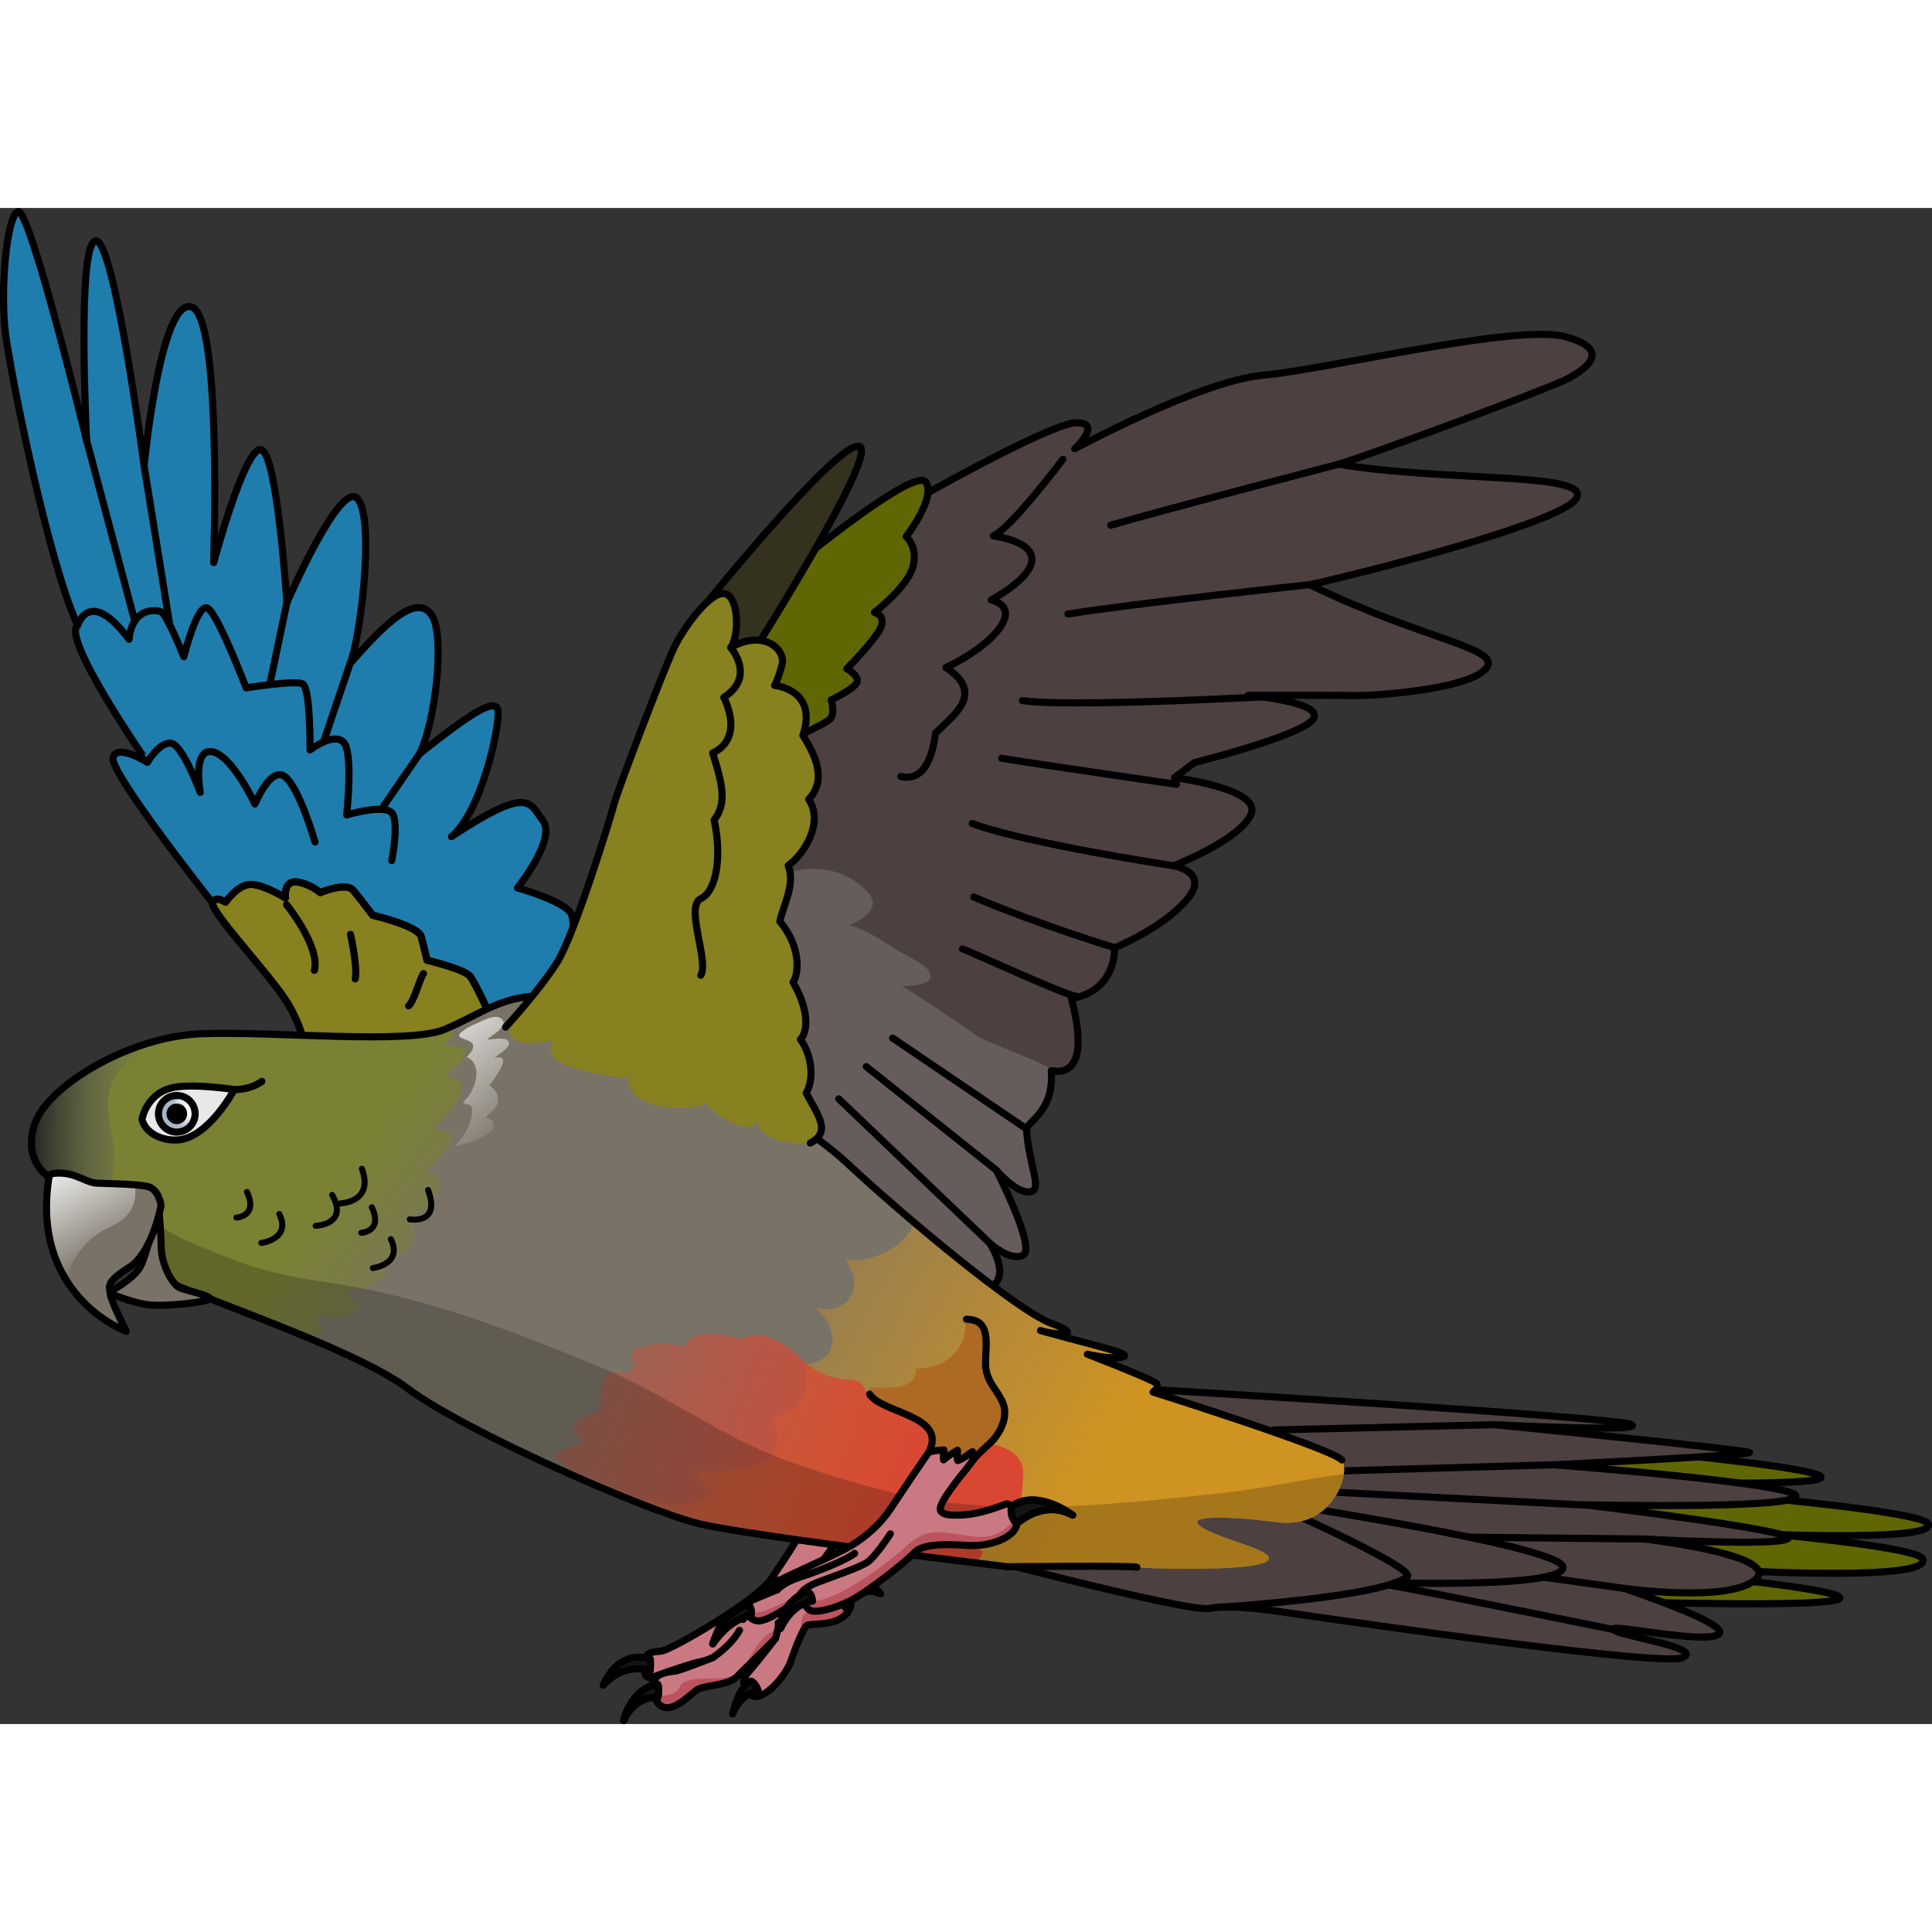 <?xml version="1.0" encoding="utf-8"?>
<!-- Created by: Science Figures, www.sciencefigures.org, Generator: Science Figures Editor -->
<!DOCTYPE svg PUBLIC "-//W3C//DTD SVG 1.1//EN" "http://www.w3.org/Graphics/SVG/1.1/DTD/svg11.dtd">
<svg version="1.1" id="Layer_1" xmlns="http://www.w3.org/2000/svg" xmlns:xlink="http://www.w3.org/1999/xlink" 
	 width="800px" height="800px" viewBox="0 0 287.22 225.381" enable-background="new 0 0 287.22 225.381"
	 xml:space="preserve">
<rect x="0" y="0" width="287.22" height="225.381" fill="#333333" stroke="none"/>
<g>
	
		<path fill="#606604" stroke="#000000" stroke-width="1.056" stroke-linecap="round" stroke-linejoin="round" stroke-miterlimit="10" d="
		M224.821,188.693c0,0,60.28,4.112,61.809,6.9c2.198,4.011-54.597,0-54.597,0"/>
	
		<path fill="#606604" stroke="#000000" stroke-width="1.056" stroke-linecap="round" stroke-linejoin="round" stroke-miterlimit="10" d="
		M208.853,181.669c0,0,59.563,4.65,61.809,6.9s-54.597,0-54.597,0"/>
	
		<path fill="#606604" stroke="#000000" stroke-width="1.056" stroke-linecap="round" stroke-linejoin="round" stroke-miterlimit="10" d="
		M224.036,193.929c0,0,60.606,3.957,61.809,6.9c1.972,4.826-54.597,0-54.597,0"/>
	
		<path fill="#606604" stroke="#000000" stroke-width="1.056" stroke-linecap="round" stroke-linejoin="round" stroke-miterlimit="10" d="
		M211.657,199.604c0,0,59.563,4.65,61.809,6.9s-54.597,0-54.597,0"/>
	<g>
		<g>
			<g>
				<g>
					<path fill="#CA7982" d="M98.086,218.032c-1.342,0.504-2.365,0.999-2.323-1.227c0.043-2.225,1.005-2.094,2.546-2.264
						c1.543-0.17,14.246-7.596,16.325-10.701c1.187-1.772,2.396-3.524,3.5-5.354c0.779-1.293,1.979-2.584,2.129-4.15
						c0.188-1.982-2.069-2.903-2.565-4.642c0.617-0.234,1.164-0.457,1.688-0.854c0.638-0.484,2.021-2.402,2.741-2.2
						c0.239,0.065,0.721,0.837,0.908,1.028c0.343,0.349,0.731,0.625,1.103,0.945c1.943,1.678,2.884,3.963,1.877,6.428
						c-0.965,2.364-2.515,4.422-3.988,6.479c-0.703,0.982-1.986,2.259-2.039,3.537c-0.035,0.811,1.109,1.389,1.727,1.268
						c0.62-0.123,3.121-0.807,4.139-0.043c1.019,0.765,0.896,2.268-0.814,3.373c-1.71,1.109-4.656,0.766-5.108,1.08
						c-0.452,0.315-1.647,3.156-2.353,5.286c-0.708,2.128-4.428,6.621-6.162,4.869c-1.666-1.683-0.504-2.841,0.377-3.844
						c0.705-0.806,3.488-4.376,3.488-4.376s-4.677,4.646-5.839,5.775c-1.161,1.13-4.364,1.181-5.546,1.702
						c-1.184,0.522-4.876,5.13-6.56,1.315c-1.683-3.816,2.432-3.822,3.204-3.974c0.773-0.152,5.395-1.961,5.395-1.961
						s-1.26,0.541-1.913,0.616C103.368,216.22,99.433,217.526,98.086,218.032z"/>
					<g>
						<g>
							<g>
								<path fill="#BB545F" d="M125.037,209.655c-1.71,1.109-4.656,0.766-5.108,1.08c-0.184,0.128-0.528,0.832-0.777,1.405
									c-0.386-3.354,0.704-3.896,3.31-3.516c1.924,0.28,3.157-1.254,3.673-2.075C126.824,207.362,126.566,208.668,125.037,209.655
									z"/>
							</g>
							<g>
								<path fill="#BB545F" d="M97.335,221.464c-0.063-0.143-0.114-0.277-0.161-0.408c1.563,0.298,3.392-0.004,3.85-1.157
									c0.543-1.366,2.885-1.241,6.115-1.335c3.229-0.094,4.045-2.961,5.536-5.002c1.488-2.041,2.966-2.3,2.966-2.3l-0.361,1.409
									c0,0-4.677,4.646-5.839,5.775c-1.161,1.13-4.364,1.181-5.546,1.702C102.711,220.671,99.019,225.278,97.335,221.464z"/>
							</g>
						</g>
					</g>
					
						<path fill="none" stroke="#000000" stroke-width="1.056" stroke-linecap="round" stroke-linejoin="round" stroke-miterlimit="10" d="
						M98.086,218.032c-1.342,0.504-2.365,0.999-2.323-1.227c0.043-2.225,1.005-2.094,2.546-2.264
						c1.543-0.17,14.246-7.596,16.325-10.701c1.187-1.772,2.396-3.524,3.5-5.354c0.779-1.293,1.979-2.584,2.129-4.15
						c0.188-1.982-2.069-2.903-2.565-4.642c0.617-0.234,1.164-0.457,1.688-0.854c0.638-0.484,2.021-2.402,2.741-2.2
						c0.239,0.065,0.721,0.837,0.908,1.028c0.343,0.349,0.731,0.625,1.103,0.945c1.943,1.678,2.884,3.963,1.877,6.428
						c-0.965,2.364-2.515,4.422-3.988,6.479c-0.703,0.982-1.986,2.259-2.039,3.537c-0.035,0.811,1.109,1.389,1.727,1.268
						c0.62-0.123,3.121-0.807,4.139-0.043c1.019,0.765,0.896,2.268-0.814,3.373c-1.71,1.109-4.656,0.766-5.108,1.08
						c-0.452,0.315-1.647,3.156-2.353,5.286c-0.708,2.128-4.428,6.621-6.162,4.869c-1.666-1.683-0.504-2.841,0.377-3.844
						c0.705-0.806,3.488-4.376,3.488-4.376s-4.677,4.646-5.839,5.775c-1.161,1.13-4.364,1.181-5.546,1.702
						c-1.184,0.522-4.876,5.13-6.56,1.315c-1.683-3.816,2.432-3.822,3.204-3.974c0.773-0.152,5.395-1.961,5.395-1.961
						s-1.26,0.541-1.913,0.616C103.368,216.22,99.433,217.526,98.086,218.032z"/>
					
						<path fill="#141414" stroke="#000000" stroke-width="1.056" stroke-linecap="round" stroke-linejoin="round" stroke-miterlimit="10" d="
						M108.91,223.883c0,0,0.956-4.335,2.79-4.87c0.795,0.43,1.023,1.468,1.023,1.468S110.187,220.69,108.91,223.883z"/>
					
						<path fill="#141414" stroke="#000000" stroke-width="1.056" stroke-linecap="round" stroke-linejoin="round" stroke-miterlimit="10" d="
						M130.896,206.007c0,0-2.224-3.313-5.706,0.482c-0.07,0.781,0.508,1.598,0.508,1.598S127.848,204.522,130.896,206.007z"/>
					
						<path fill="none" stroke="#000000" stroke-width="1.056" stroke-linecap="round" stroke-linejoin="round" stroke-miterlimit="10" d="
						M130.896,206.007c0,0-2.224-3.313-5.706,0.482c-0.07,0.781,0.508,1.598,0.508,1.598S127.848,204.522,130.896,206.007z"/>
					
						<path fill="none" stroke="#000000" stroke-width="1.056" stroke-linecap="round" stroke-linejoin="round" stroke-miterlimit="10" d="
						M115.279,212.671c0,0,0.55-1.697,0.422-2.35"/>
					
						<path fill="#141414" stroke="#000000" stroke-width="1.056" stroke-linecap="round" stroke-linejoin="round" stroke-miterlimit="10" d="
						M89.674,219.619c0,0,2.035-5.425,7.008-3.91c0.074,0.372-0.015,1.76-0.015,1.76S93.111,215.945,89.674,219.619z"/>
					
						<path fill="#141414" stroke="#000000" stroke-width="1.056" stroke-linecap="round" stroke-linejoin="round" stroke-miterlimit="10" d="
						M92.716,224.853c0,0,1.035-4.657,5.022-5.41c0.374,0.439,0.067,1.973,0.067,1.973S94.57,220.933,92.716,224.853z"/>
					
						<path fill="none" stroke="#000000" stroke-width="1.056" stroke-linecap="round" stroke-linejoin="round" stroke-miterlimit="10" d="
						M92.716,224.853c0,0,1.035-4.657,5.022-5.41c0.374,0.439,0.067,1.973,0.067,1.973S94.57,220.933,92.716,224.853z"/>
					
						<path fill="none" stroke="#000000" stroke-width="1.056" stroke-linecap="round" stroke-linejoin="round" stroke-miterlimit="10" d="
						M105.934,215.529c0,0,2.729-1.77,4.004-4.088"/>
				</g>
				
					<path fill="#AE6922" stroke="#000000" stroke-width="1.056" stroke-linecap="round" stroke-linejoin="round" stroke-miterlimit="10" d="
					M124.89,179.435c-0.233,1.64-0.701,3.689-0.226,5.287c0.455,1.533,1.337,3.146,2.076,4.566c0.255,0.488,0.531,1.063,0.621,1.631
					c0.175,1.127-0.33,2.475-0.709,3.523c-0.287,0.8-1.288,3.058-2.236,3.633c0.013-0.293-0.047-1.259-0.01-1.537
					c-0.798,0.779-1.579,1.331-2.588,1.723c0.404-0.536,0.408-1.3,0.458-1.945c-0.65,0.277-1.505,0.867-2.028,1.324
					c-0.143-0.174-0.436-1.325-0.242-1.436c-0.463,0.263-0.859,0.652-1.29,0.951c-0.025-1.27-0.242-3.47-1.094-4.472
					c-0.648-0.76-1.974-1.154-2.857-1.605c-2.21-1.136-5.52-2.323-6.302-4.966c-0.749-2.518,2.054-3.85,3.869-4.945
					C115.901,179.017,120.849,178.808,124.89,179.435z"/>
			</g>
			<path fill="#4D4040" d="M133.824,44.636c0,0,22.085-12.636,26.147-12.707c4.064-0.072-0.198,3.869-0.198,3.869
				s18.744-10.117,28.018-10.94s37.682-7.659,44.868-5.731c7.188,1.929,3.08,4.83,0.374,6.266
				c-2.707,1.435-29.36,11.309-34.021,12.698c15.904,2.655,37.43,1.141,35.373,5.033c-2.058,3.893-36.139,12.177-39.674,12.876
				c17.139,8.354,28.993,9.428,26.116,12.554c-2.876,3.126-17.04,3.973-18.994,3.928c-1.954-0.047-16.272-0.039-16.272-0.039
				s11.254,0.982,9.694,3.487c-1.557,2.504-17.668,6.51-17.668,6.51l-2.999,2.258c0,0,12.992,1.608,11.404,5.417
				c-1.588,3.807-11.52,7.68-11.52,7.68s5.586,0.904,1.867,5.154c-3.717,4.25-10.624,7.02-10.624,7.02s0.306,6.458-6.433,7.54
				c2.033,7.737,0.9,11.49-2.992,10.747c0.443,6.071-3.449,7.428-3.672,8.662c0.266,5.35,2.536,9.109,0.479,9.35
				c-2.059,0.241-4.967-3.213-4.967-3.213s5.913,11.542,3.998,12.604c-1.915,1.063-5.041-1.813-5.041-1.813s3.04,4.453,0.568,6.334
				s-5.034-1.809-5.034-1.809s3.921,3.444,2.563,3.689c-1.359,0.246-11.751-6.777-11.751-6.777l-19.59-21.495
				c0,0-4.025-26.189-4.599-27.271c-0.576-1.082,5.621-24.673,5.958-27.296c0.336-2.624,6.401-14.894,5.754-16.001
				C120.313,62.108,133.824,44.636,133.824,44.636z"/>
			<path fill="#675C5C" d="M114.569,100.066c-0.736,0.451-1.428,0.982-2.052,1.585c-1.907,1.842-3.282,2.676-3.125,5.347
				c0.08,1.382,0.571,2.866,0.813,4.232c1.327,7.498,2.481,15.029,3.638,22.554l19.59,21.495c0,0,10.392,7.023,11.751,6.777
				c0.686-0.124,0.024-1.064-0.798-1.965c0.927,0.617,2.106,0.969,3.27,0.084c2.472-1.881-0.568-6.334-0.568-6.334
				s3.126,2.875,5.041,1.813c1.915-1.062-3.998-12.604-3.998-12.604s2.908,3.454,4.967,3.213c2.058-0.24-0.213-4-0.479-9.35
				c0.223-1.234,4.115-2.591,3.672-8.662c-0.067-0.93-9.431-4.082-10.881-5.076c-3.789-2.598-7.401-5.115-11.372-7.536
				c5.292,0.133,5.769-2.009,1.215-4.256c-2.915-1.439-5.889-4.049-9.069-4.778c2.42-0.761,4.885-2.792,2.737-5.01
				C124.961,97.505,118.938,97.393,114.569,100.066z"/>
			
				<path fill="none" stroke="#000000" stroke-width="1.056" stroke-linecap="round" stroke-linejoin="round" stroke-miterlimit="10" d="
				M133.824,44.636c0,0,22.085-12.636,26.147-12.707c4.064-0.072-0.198,3.869-0.198,3.869s18.744-10.117,28.018-10.94
				s37.682-7.659,44.868-5.731c7.188,1.929,3.08,4.83,0.374,6.266c-2.707,1.435-29.36,11.309-34.021,12.698
				c15.904,2.655,37.43,1.141,35.373,5.033c-2.058,3.893-36.139,12.177-39.674,12.876c17.139,8.354,28.993,9.428,26.116,12.554
				c-2.876,3.126-17.04,3.973-18.994,3.928c-1.954-0.047-16.272-0.039-16.272-0.039s11.254,0.982,9.694,3.487
				c-1.557,2.504-17.668,6.51-17.668,6.51l-2.999,2.258c0,0,12.992,1.608,11.404,5.417c-1.588,3.807-11.52,7.68-11.52,7.68
				s5.586,0.904,1.867,5.154c-3.717,4.25-10.624,7.02-10.624,7.02s0.306,6.458-6.433,7.54c2.033,7.737,0.9,11.49-2.992,10.747
				c0.443,6.071-3.449,7.428-3.672,8.662c0.266,5.35,2.536,9.109,0.479,9.35c-2.059,0.241-4.967-3.213-4.967-3.213
				s5.913,11.542,3.998,12.604c-1.915,1.063-5.041-1.813-5.041-1.813s3.04,4.453,0.568,6.334s-5.034-1.809-5.034-1.809
				s3.921,3.444,2.563,3.689c-1.359,0.246-11.751-6.777-11.751-6.777l-19.59-21.495c0,0-4.025-26.189-4.599-27.271
				c-0.576-1.082,5.621-24.673,5.958-27.296c0.336-2.624,6.401-14.894,5.754-16.001C120.313,62.108,133.824,44.636,133.824,44.636z"
				/>
			
				<path fill="none" stroke="#000000" stroke-width="1.056" stroke-linecap="round" stroke-linejoin="round" stroke-miterlimit="10" d="
				M158.02,37.357c0,0-7.783,10.338-10.35,11.385c7.66,1.223,7.75,4.976-0.3,9.526c5.127,1.406,0.111,6.828-6.743,10.053
				c5.839,3.853,1.203,7-1.533,9.738c-0.943,6.886-3.74,6.756-5.169,6.461"/>
			
				<path fill="none" stroke="#000000" stroke-width="1.056" stroke-linecap="round" stroke-linejoin="round" stroke-miterlimit="10" d="
				M194.711,55.999c0,0-26.632,2.849-35.945,4.366"/>
			
				<path fill="none" stroke="#000000" stroke-width="1.056" stroke-linecap="round" stroke-linejoin="round" stroke-miterlimit="10" d="
				M199.012,38.09c0,0-25.82,6.725-33.888,9.077"/>
			
				<path fill="none" stroke="#000000" stroke-width="1.056" stroke-linecap="round" stroke-linejoin="round" stroke-miterlimit="10" d="
				M187.649,72.682c0,0-29.013,1.573-35.651,0.552"/>
			
				<path fill="none" stroke="#000000" stroke-width="1.056" stroke-linecap="round" stroke-linejoin="round" stroke-miterlimit="10" d="
				M174.889,85.681c0,0-19.354-2.802-25.976-3.869"/>
			
				<path fill="none" stroke="#000000" stroke-width="1.056" stroke-linecap="round" stroke-linejoin="round" stroke-miterlimit="10" d="
				M174.473,97.792c0,0-22.011-3.328-29.927-6.278"/>
			
				<path fill="none" stroke="#000000" stroke-width="1.056" stroke-linecap="round" stroke-linejoin="round" stroke-miterlimit="10" d="
				M165.716,109.966c0,0-10.872-3.255-20.938-7.531"/>
			
				<path fill="none" stroke="#000000" stroke-width="1.056" stroke-linecap="round" stroke-linejoin="round" stroke-miterlimit="10" d="
				M160.4,117.26c-1.117,0.246-15.367-6.409-17.305-7.105"/>
			<path fill="#4D4040" d="M168.519,175.485c0,0,72.297,4.268,74.075,5.396c1.779,1.133-20.41,0-20.41,0s37.564,3.731,37.905,4.135
				c0.34,0.404-29.107,1.826-29.107,1.826s36.913,2.802,35.982,4.718c-0.93,1.915-31.446,1.223-31.446,1.223
				s31.7,3.825,30.298,5.021c-1.404,1.195-21.333,0.075-21.333,0.075s20.275,2.366,16.555,5.956
				c-3.719,3.589-19.617,1.377-19.617,1.377s16.27,5.395,14.047,6.851c-2.223,1.458-16.423-1.679-15.678-0.74
				c0.748,0.937,13.752,2.743,10.313,4.207c-3.443,1.466-60.461-6.952-60.461-6.952s-6.915-1.027-9.823-0.375
				c-2.905,0.654-35.731-7.995-35.731-7.995"/>
			
				<path fill="none" stroke="#000000" stroke-width="1.056" stroke-linecap="round" stroke-linejoin="round" stroke-miterlimit="10" d="
				M168.519,175.485c0,0,72.297,4.268,74.075,5.396c1.779,1.133-20.41,0-20.41,0s37.564,3.731,37.905,4.135
				c0.34,0.404-29.107,1.826-29.107,1.826s36.913,2.802,35.982,4.718c-0.93,1.915-31.446,1.223-31.446,1.223
				s31.7,3.825,30.298,5.021c-1.404,1.195-21.333,0.075-21.333,0.075s20.275,2.366,16.555,5.956
				c-3.719,3.589-19.617,1.377-19.617,1.377s16.27,5.395,14.047,6.851c-2.223,1.458-16.423-1.679-15.678-0.74
				c0.748,0.937,13.752,2.743,10.313,4.207c-3.443,1.466-60.461-6.952-60.461-6.952s-6.915-1.027-9.823-0.375
				c-2.905,0.654-35.731-7.995-35.731-7.995"/>
			
				<path fill="none" stroke="#000000" stroke-width="1.056" stroke-linecap="round" stroke-linejoin="round" stroke-miterlimit="10" d="
				M181.208,208.024c0,0,24.247-1.473,27.993-4.552c1.456-1.196-18.891-10.263-18.891-10.263"/>
			
				<path fill="none" stroke="#000000" stroke-width="1.056" stroke-linecap="round" stroke-linejoin="round" stroke-miterlimit="10" d="
				M239.789,211.322c0,0-26.251-5.331-33.313-6.625"/>
			
				<path fill="none" stroke="#000000" stroke-width="1.056" stroke-linecap="round" stroke-linejoin="round" stroke-miterlimit="10" d="
				M207.419,204.383c0,0,24.386,0.745,24.961-2.205c0.574-2.948-37.556-8.751-37.691-8.913"/>
			
				<line fill="none" stroke="#000000" stroke-width="1.056" stroke-linecap="round" stroke-linejoin="round" stroke-miterlimit="10" x1="236.092" y1="192.854" x2="196.936" y2="190.839"/>
			
				<line fill="none" stroke="#000000" stroke-width="1.056" stroke-linecap="round" stroke-linejoin="round" stroke-miterlimit="10" x1="222.184" y1="180.882" x2="189.362" y2="181.669"/>
			
				<line fill="none" stroke="#000000" stroke-width="1.056" stroke-linecap="round" stroke-linejoin="round" stroke-miterlimit="10" x1="230.981" y1="186.843" x2="199.204" y2="187.76"/>
			<g>
				<path fill="#1E7DAD" d="M31.604,103.311c0,0-15.319-19.361-14.8-21.568c0.521-2.206,5.102,0.658,5.102,0.658
					S9.018,63.854,11.548,62.035C7.189,52.629,1.652,25.039,0.83,18.777C0.006,12.513,0.95,1.196,2.684,0.537
					s10.198,34.07,10.198,34.07s-1.485-28.887,1.28-29.717c2.764-0.83,7.261,33.45,7.261,33.45s2.381-24.805,6.999-23.649
					c4.617,1.154,3.342,38.023,3.342,38.023s4.557-17.033,6.998-16.797c2.441,0.235,3.884,22.769,3.884,22.769
					s8.057-18.669,10.577-15.388c2.518,3.28,0.303,21.032-1.194,24.473c6.697-7.854,10.401-10.083,12.244-7.08
					c1.844,3.003,0.511,15.68-1.909,20.46c7.66-6.089,11.476-8.563,11.687-6.304c0.21,2.259-2.391,14.796-6.937,18.615
					c11.589-7.66,11.553-5.082,13.6-2.374c2.043,2.708-3.78,9.99-3.78,9.99s6.523,1.806,7.853,3.663
					c1.327,1.855-0.932,9.09-0.932,9.09s9.658,4.703,9.478,7.635c-0.187,2.93-3.577,12.566-3.577,12.566"/>
				
					<path fill="#87811F" stroke="#000000" stroke-width="1.056" stroke-linecap="round" stroke-linejoin="round" stroke-miterlimit="10" d="
					M45.405,125.043c0,0-0.51-3.768-3.287-7.813c-2.774-4.044-10.89-12.754-10.515-13.92c0.376-1.168,1.925-0.104,1.925-0.104
					s1.86-2.709,3.814-2.647c1.951,0.059,5.088,2.008,5.088,2.008s-0.308-2.567,1.633-2.374c1.938,0.193,3.548,1.586,3.548,1.586
					s3.834-1.64,4.921-0.323c1.09,1.319,2.876,3.688,2.876,3.688s6.768,1.555,7.21,3.19c0.44,1.64,0.87,3.501,0.87,3.501
					s5.647,1.316,6.445,2.436c0.798,1.118,2.786,5.478,2.786,5.478s6.903,2.179,7.6,3.655c0.696,1.476-0.14,2.896-0.14,2.896
					s5.424,1.097,5.854,2.882c0.428,1.784-1.772,5.477-1.772,5.477l-3.372,1.387"/>
				
					<path fill="none" stroke="#000000" stroke-width="1.056" stroke-linecap="round" stroke-linejoin="round" stroke-miterlimit="10" d="
					M45.405,125.043c0,0-0.51-3.768-3.287-7.813c-2.774-4.044-10.89-12.754-10.515-13.92c0.376-1.168,1.925-0.104,1.925-0.104
					s1.86-2.709,3.814-2.647c1.951,0.059,5.088,2.008,5.088,2.008s-0.308-2.567,1.633-2.374c1.938,0.193,3.548,1.586,3.548,1.586
					s3.834-1.64,4.921-0.323c1.09,1.319,2.876,3.688,2.876,3.688s6.768,1.555,7.21,3.19c0.44,1.64,0.87,3.501,0.87,3.501
					s5.647,1.316,6.445,2.436c0.798,1.118,2.786,5.478,2.786,5.478s6.903,2.179,7.6,3.655c0.696,1.476-0.14,2.896-0.14,2.896
					s5.424,1.097,5.854,2.882c0.428,1.784-1.772,5.477-1.772,5.477l-3.372,1.387"/>
				
					<path fill="none" stroke="#000000" stroke-width="1.056" stroke-linecap="round" stroke-linejoin="round" stroke-miterlimit="10" d="
					M31.604,103.311c0,0-15.319-19.361-14.8-21.568c0.521-2.206,5.102,0.658,5.102,0.658S9.018,63.854,11.548,62.035
					C7.189,52.629,1.652,25.039,0.83,18.777C0.006,12.513,0.95,1.196,2.684,0.537s10.198,34.07,10.198,34.07
					s-1.485-28.887,1.28-29.717c2.764-0.83,7.261,33.45,7.261,33.45s2.381-24.805,6.999-23.649
					c4.617,1.154,3.342,38.023,3.342,38.023s4.557-17.033,6.998-16.797c2.441,0.235,3.884,22.769,3.884,22.769
					s8.057-18.669,10.577-15.388c2.518,3.28,0.303,21.032-1.194,24.473c6.697-7.854,10.401-10.083,12.244-7.08
					c1.844,3.003,0.511,15.68-1.909,20.46c7.66-6.089,11.476-8.563,11.687-6.304c0.21,2.259-2.391,14.796-6.937,18.615
					c11.589-7.66,11.553-5.082,13.6-2.374c2.043,2.708-3.78,9.99-3.78,9.99s6.523,1.806,7.853,3.663
					c1.327,1.855-0.932,9.09-0.932,9.09s9.658,4.703,9.478,7.635c-0.187,2.93-3.577,12.566-3.577,12.566"/>
				
					<path fill="none" stroke="#000000" stroke-width="1.056" stroke-linecap="round" stroke-linejoin="round" stroke-miterlimit="10" d="
					M21.905,82.4c0,0,1.87-3.14,3.58-2.813c1.709,0.329,4.29,7.301,4.29,7.301s-1.205-6.511,1.742-6.055
					c2.952,0.457,6.387,7.774,6.387,7.774s2.264-5.578,4.4-4.111c2.134,1.468,4.531,9.766,4.531,9.766"/>
				
					<path fill="none" stroke="#000000" stroke-width="1.056" stroke-linecap="round" stroke-linejoin="round" stroke-miterlimit="10" d="
					M11.548,62.035c0,0,1.722-5.838,7.634,2.098c0.482-4.748,3.905-4.451,4.756-4.106c0.853,0.344,3.389,6.681,3.389,6.681
					s1.986-7.996,3.514-7.224c1.526,0.772,5.752,11.859,5.752,11.859s7.212-1.169,8.394-0.6s1.103,9.826,1.103,9.826
					s3.384-2.632,4.939-1.198c1.553,1.429,0.508,10.867,0.508,10.867s5.97-1.821,6.856-0.123c0.889,1.697-0.152,6.906-0.152,6.906"
					/>
				
					<line fill="none" stroke="#000000" stroke-width="1.056" stroke-linecap="round" stroke-linejoin="round" stroke-miterlimit="10" x1="12.752" y1="34.082" x2="20.031" y2="61.403"/>
				
					<line fill="none" stroke="#000000" stroke-width="1.056" stroke-linecap="round" stroke-linejoin="round" stroke-miterlimit="10" x1="21.423" y1="38.341" x2="25.242" y2="62.006"/>
				
					<line fill="none" stroke="#000000" stroke-width="1.056" stroke-linecap="round" stroke-linejoin="round" stroke-miterlimit="10" x1="42.646" y1="58.687" x2="40.102" y2="70.859"/>
				
					<line fill="none" stroke="#000000" stroke-width="1.056" stroke-linecap="round" stroke-linejoin="round" stroke-miterlimit="10" x1="52.028" y1="67.771" x2="48.185" y2="79.108"/>
				
					<line fill="none" stroke="#000000" stroke-width="1.056" stroke-linecap="round" stroke-linejoin="round" stroke-miterlimit="10" x1="62.363" y1="81.151" x2="57.074" y2="88.848"/>
			</g>
			<path fill="#797367" d="M6.877,143.757c0,0-3.637-2.574-1.584-7.918c2.051-5.348,13.801-12.652,24.598-13.076
				c10.799-0.425,30.702,1.664,36.227-0.656c5.523-2.324,8.57-5.156,15.092-4.965c6.519,0.191,35.856,16.572,44.676,24.814
				c8.821,8.241,25.508,22.099,30.443,23.874c4.937,1.776,0.974,1.871-1.647,1.056c8.058,2.265,13.726,3.416,12.28,3.91
				s-5.308-0.389-5.308-0.389s9.681,3.735,10.232,4.314c0.554,0.578-0.471,1.311-0.471,1.311s26.632,8.398,28.05,10.09
				c1.421,1.691-1.219,10.34-9.504,9.265s-19.344-1.454-5.141,3.245c14.202,4.699-15.526,3.627-15.804,3.443
				c-0.407-0.273-19.232-0.076-19.232-0.076s-37.791-4.465-45.827-6.386c-8.035-1.921-35.223-13.964-43.352-20.119
				c-8.127-6.155-33.779-14.418-37.646-16.865l-6.175-11.825l-6.377,1.102L6.877,143.757z"/>
			
				<linearGradient id="SVGID_1_" gradientUnits="userSpaceOnUse" x1="69.408" y1="157.587" x2="85.376" y2="178.615" gradientTransform="matrix(1 0.013 -0.013 1 -6.196 -41.705)">
				<stop  offset="0" style="stop-color:#FFFFFF"/>
				<stop  offset="1" style="stop-color:#FFFFFF;stop-opacity:0"/>
			</linearGradient>
			<path fill="url(#SVGID_1_)" d="M74.729,120.722c0.758,1.004-1.735,2.354-2.299,2.881c0.635,0.103,2.961-0.557,3.236,0.467
				c0.216,0.801-1.656,1.777-2.148,2.283c3.112-0.801-0.398,3.551-0.76,4.124c0.086-0.136,0.973,0.907,1.036,1.03
				c0.21,0.406,0.271,0.858,0.222,1.311c-0.128,1.166-1.17,1.589-1.823,2.475c0.53,0.078,1.073,0.282,1.206,0.867
				c0.194,0.865-0.756,1.42-1.367,1.795c-1.429,0.879-2.951,1.123-4.525,1.555c1.402-1.319,2.359-2.869,2.658-4.799
				c0.181-1.17-0.197-1.516-1.314-1.559c0.137-0.509,0.829-1.034,1.105-1.538c0.476-0.864,0.814-1.819,0.879-2.81
				c0.066-1.008-0.426-2.231-1.458-2.559c0.36-0.482,1.091-1.084,0.96-1.801c-0.172-0.938-2.882-0.888-1.867-1.807
				c0.896-0.812,2.276-1.39,3.384-1.867C72.652,120.424,74.057,119.833,74.729,120.722z"/>
			
				<linearGradient id="SVGID_2_" gradientUnits="userSpaceOnUse" x1="58.928" y1="184.938" x2="87.161" y2="205.316" gradientTransform="matrix(1 0.013 -0.013 1 -6.196 -41.705)">
				<stop  offset="0" style="stop-color:#7A8133"/>
				<stop  offset="0.753" style="stop-color:#7A8133;stop-opacity:0"/>
			</linearGradient>
			<path fill="url(#SVGID_2_)" d="M60.471,150.056c2.757-0.248,7.945-6.205,2.992-6.625c1.194-2.12,6.936-6.236,0.858-6.576
				c1.509-1.461,7.787-6.992,1.941-7.876c1.203-1.028,3.116-2.198,2.886-4.075c-1.043-0.307-2.246-0.426-3.354-0.398
				c1.538-1.236,1.907-2.22,1.597-2.963c-0.411,0.189-0.833,0.379-1.273,0.564c-5.524,2.32-25.428,0.231-36.227,0.656
				c-10.797,0.424-22.547,7.729-24.598,13.076c-2.053,5.344,1.584,7.918,1.584,7.918l3.53,4.148l6.377-1.102l6.175,11.825
				c2.287,1.448,12.203,4.933,21.604,8.812c1.08,0.043,2.167,0.053,3.262,0.01c0.266-1.083-0.387-2.002-1.217-2.555
				c1.6-0.088,4.421,0.586,5.781-0.434c2.188-1.643,0.063-2.08-0.996-3.453c1.861,0.081,8.281-1.836,5.055-4.41
				C59.998,156.67,63.511,153.015,60.471,150.056z"/>
			
				<linearGradient id="SVGID_3_" gradientUnits="userSpaceOnUse" x1="13.132" y1="177.253" x2="31.602" y2="177.253" gradientTransform="matrix(1 0.013 -0.013 1 -6.196 -41.705)">
				<stop  offset="0" style="stop-color:#232323"/>
				<stop  offset="0.99" style="stop-color:#787878;stop-opacity:0"/>
			</linearGradient>
			<path fill="url(#SVGID_3_)" d="M5.293,135.839c-2.053,5.344,1.584,7.918,1.584,7.918l3.53,4.148l4.347-0.751
				c1.438-1.126,2.324-2.89,2.269-5.659c-0.106-5.254-2.828-9.391,1.437-14.115c0.923-1.023,3.505-2.123,4.867-3.582
				C14.748,126.066,6.93,131.571,5.293,135.839z"/>
			
				<linearGradient id="SVGID_4_" gradientUnits="userSpaceOnUse" x1="178.776" y1="241.745" x2="96.419" y2="195.991" gradientTransform="matrix(1 0.013 -0.013 1 -6.196 -41.705)">
				<stop  offset="0.144" style="stop-color:#CF9322"/>
				<stop  offset="0.943" style="stop-color:#CF9322;stop-opacity:0"/>
			</linearGradient>
			<path fill="url(#SVGID_4_)" d="M184.82,198.632c-14.203-4.699-3.145-4.32,5.141-3.245s10.925-7.573,9.504-9.265
				c-1.418-1.691-28.05-10.09-28.05-10.09s1.024-0.732,0.471-1.311c-0.552-0.579-10.232-4.314-10.232-4.314s3.862,0.883,5.308,0.389
				c1.411-0.482-3.974-1.596-11.737-3.76c2.57,0.645,5.71,0.451,1.104-1.206c-3.384-1.217-12.29-8.112-20.398-14.985
				c-1.354,3.699-6.487,6.088-10.24,5.488c2.894,4.055,0.573,8.357-4.489,7.174c3.379,2.613,3.911,8.019-1.481,8.393
				c0.598,3.871-0.541,7.718-5.059,7.716c3.87,8.745-6.273,8.202-12.242,8.155c0.357,0.086,2.525,2.064,3.654,2.859
				c-2.93,3.795-8.709,1.687-13.611,0.901c4.877,1.989,9.065,3.501,11.496,4.082c8.036,1.921,45.827,6.386,45.827,6.386
				s18.825-0.197,19.232,0.076C169.294,202.259,199.022,203.331,184.82,198.632z"/>
			
				<linearGradient id="SVGID_5_" gradientUnits="userSpaceOnUse" x1="143.448" y1="231.87" x2="72.708" y2="204.946" gradientTransform="matrix(1 0.013 -0.013 1 -6.196 -41.705)">
				<stop  offset="0" style="stop-color:#D94732"/>
				<stop  offset="1" style="stop-color:#D94732;stop-opacity:0"/>
			</linearGradient>
			<path fill="url(#SVGID_5_)" d="M151.005,194.868c0.798-1.74,1.097-5.096,1.104-7.004c0.003-0.895-0.414-1.759-1.052-2.4
				c-1.856-1.864-5.224-1.795-7.574-2.674c-1.499-0.561-2.031-1.678-3.337-2.027c-3.348-0.895-7.896-1.205-10.6-3.636
				c-0.709-0.638-0.979-1.892-1.636-2.454c-0.692-0.592-1.896-0.449-2.809-0.582c-3.048-0.439-4.807-1.766-6.886-3.813
				c-1.43-1.409-4.533-3.112-6.704-2.671c-0.516,0.105-0.788,0.47-1.358,0.462c-1.099-0.015-2.16-0.675-3.352-0.645
				c-1.289,0.033-5.046-0.232-4.757,1.886c-2.003-0.535-5.313-0.678-7.227,0.207c-1.929,0.895-0.024,2.539-1.089,3.35
				c-0.779,0.594-2.547-0.157-3.538,0.633c-0.775,0.617-1.325,5.494-1.142,5.484c-2.693,0.155-5.586,2.54-2.186,4.531
				c-1.563,0.496-3.287,0.947-4.439,2.002c0.62,0.543,1.324,1.593,2.078,2.061l-0.336,0.4c8.177,3.66,16.053,6.742,19.789,7.636
				c6.27,1.498,30.647,4.545,41.063,5.813c0.503-0.511,0.902-1.058,1.165-1.649c-0.258-0.265-0.581-0.246-0.833-0.489
				C147.023,198.015,149.929,197.214,151.005,194.868z"/>
			<path opacity="0.2" d="M184.82,198.632c-14.203-4.699-3.145-4.32,5.141-3.245c6.387,0.829,9.406-4.111,9.811-7.198
				c-6.108,0.82-12.24,2.24-18.004,2.842c-16.979,1.774-34.696,3.93-51.431-0.652c-7.212-1.975-14.601-4.162-21.245-7.635
				c-6.576-3.438-12.755-7.47-19.637-10.329c-13.579-5.644-26.495-10.614-41.152-12.753c-5.346-0.779-9.99-1.766-14.988-3.844
				c-2.853-1.186-12.675-4.59-12.543-8.366l-2.403,2.386l4.591,8.792c3.867,2.447,29.52,10.71,37.646,16.865
				c8.129,6.155,35.316,18.198,43.352,20.119c8.036,1.921,45.827,6.386,45.827,6.386s18.825-0.197,19.232,0.076
				C169.294,202.259,199.022,203.331,184.82,198.632z"/>
			
				<path fill="none" stroke="#000000" stroke-width="1.056" stroke-linecap="round" stroke-linejoin="round" stroke-miterlimit="10" d="
				M169.017,202.075c-0.407-0.273-19.232-0.076-19.232-0.076s-37.791-4.465-45.827-6.386c-8.035-1.921-35.223-13.964-43.352-20.119
				c-8.127-6.155-33.779-14.418-37.646-16.865l-6.175-11.825l-6.377,1.102l-3.53-4.148c0,0-3.637-2.574-1.584-7.918
				c2.051-5.348,13.801-12.652,24.598-13.076c10.799-0.425,30.702,1.664,36.227-0.656c5.523-2.324,8.57-5.156,15.092-4.965
				c6.519,0.191,35.856,16.572,44.676,24.814c8.821,8.241,25.508,22.099,30.443,23.874c4.937,1.776,0.974,1.871-1.647,1.056
				c8.058,2.265,13.726,3.416,12.28,3.91s-5.308-0.389-5.308-0.389s9.681,3.735,10.232,4.314c0.554,0.578-0.471,1.311-0.471,1.311
				s26.632,8.398,28.05,10.09"/>
			<g>
				
					<path fill="#606604" stroke="#000000" stroke-width="1.056" stroke-linecap="round" stroke-linejoin="round" stroke-miterlimit="10" d="
					M118.974,52.432c0,0,17.08-13.999,18.655-11.682c1.573,2.317-2.912,8.096-2.912,8.096s1.838,1.589,0.982,4.567
					c-0.851,2.978-5.695,6.708-5.695,6.708s1.619,0.364,0.991,2.108c-0.628,1.746-5.099,6.267-5.099,6.267s2.186,1.224,1.38,2.248
					c-0.805,1.024-3.706,2.389-3.706,2.389s0.606,1.97-0.13,2.8c-0.735,0.83-6.788,3.469-6.788,3.469s-11.082-1.358-10.76-1.899
					c0.318-0.541-1.786-13.562-1.383-14.072c0.404-0.512,11.217-8.665,11.217-8.665"/>
				
					<path fill="#35311F" stroke="#000000" stroke-width="1.056" stroke-linecap="round" stroke-linejoin="round" stroke-miterlimit="10" d="
					M105.161,58.57c0,0,19.314-23.865,22.555-23.136c3.241,0.729-16.452,31.741-16.452,31.741"/>
				<path fill="#87811F" d="M119.851,131.566c-0.269,0.444,2.267,4.033,2.24,5.099c-0.043,1.684-0.998,2.232-2.547,2.395
					c-2.217,0.233-6.701-0.72-7.105-3.425c-0.683,2.755-6.622-1.003-7.456-2.585c-2.611,1.643-12.118,0.739-11.49-3.689
					c-1.795-0.113-14.398-1.504-11.101-5.545c-1.519,0.086-4.349,0.764-5.722-0.158c-2.845-1.911,1.33-5.092,2.493-6.526
					c1.3-1.606,2.574-3.252,3.674-5.007c2.573-4.111,7.935-21.451,8.438-23.458c0.501-2.007,7.36-19.904,8.843-23.092
					c1.486-3.188,5.32-8.376,7.469-8.26c2.148,0.113,2.469,5.923,1.05,8.039c4.952-2.816,8.204,0.324,7.63,2.526
					c-0.572,2.202-1.115,3.101-1.115,3.101s6.527,0.598,4.205,7.425c2.754,4.275,3.012,7.212,0.871,9.508
					c2.265,3.441-0.623,8.095-3.055,9.848c1.128,2.814-0.81,6.06-1.235,8.313c3.186,3.774,2.83,7.806,1.954,9.024
					c2.57,4.426,2.105,7.545,1.105,8.498C120.89,126.246,120.936,129.767,119.851,131.566z"/>
				
					<path fill="none" stroke="#000000" stroke-width="1.056" stroke-linecap="round" stroke-linejoin="round" stroke-miterlimit="10" d="
					M75.16,121.789c0,0,5.104-5.556,7.677-9.666c2.573-4.111,7.935-21.451,8.438-23.458c0.501-2.007,7.36-19.904,8.843-23.092
					c1.486-3.188,5.32-8.376,7.469-8.26c2.148,0.113,2.469,5.923,1.05,8.039c4.952-2.816,8.204,0.324,7.63,2.526
					c-0.572,2.202-1.115,3.101-1.115,3.101s6.527,0.598,4.205,7.425c2.754,4.275,3.012,7.212,0.871,9.508
					c2.265,3.441-0.623,8.095-3.055,9.848c1.128,2.814-0.81,6.06-1.235,8.313c3.186,3.774,2.83,7.806,1.954,9.024
					c2.57,4.426,2.105,7.545,1.105,8.498c1.894,2.649,1.939,6.17,0.854,7.97c1.683,3.233,3.842,5.762,0.608,7.444"/>
				
					<path fill="none" stroke="#000000" stroke-width="1.056" stroke-linecap="round" stroke-linejoin="round" stroke-miterlimit="10" d="
					M108.636,65.353c0,0,3.806,4.335-1.037,7.403c0,0,3.233,5.973-1.648,8.268c1.539,4.859,2.079,7.584,0.213,9.951
					c1.158,5.228,0.429,10.535-1.972,11.698c-2.4,1.161,1.244,9.308-0.007,11.389"/>
			</g>
			<g>
				<path fill="#E8E8E8" d="M21.109,135.491c0,0,0.664-4.002,4.797-4.764c3.117-0.573,8.922,0.336,8.922,0.336
					s-3.817,7.164-8.365,7.484C23.856,138.729,21.56,137.389,21.109,135.491z"/>
				
					<path fill="none" stroke="#000000" stroke-width="1.056" stroke-linecap="round" stroke-linejoin="round" stroke-miterlimit="10" d="
					M21.109,135.491c0,0,0.664-4.002,4.797-4.764c3.117-0.573,8.922,0.336,8.922,0.336s-3.817,7.164-8.365,7.484
					C23.856,138.729,21.56,137.389,21.109,135.491z"/>
				<g>
					
						<radialGradient id="SVGID_6_" cx="6228.721" cy="856.274" r="2.724" gradientTransform="matrix(-0.994 -0.107 -0.107 0.994 6310.959 -50.466)" gradientUnits="userSpaceOnUse">
						<stop  offset="0.231" style="stop-color:#FFFFFF"/>
						<stop  offset="1" style="stop-color:#A6B8C8"/>
					</radialGradient>
					<path fill="url(#SVGID_6_)" d="M23.577,134.37c-0.159,1.496,0.923,2.839,2.416,3c1.499,0.16,2.84-0.922,3.001-2.416
						c0.158-1.496-0.919-2.84-2.416-3C25.084,131.792,23.739,132.874,23.577,134.37z"/>
					
						<path fill="none" stroke="#000000" stroke-width="1.056" stroke-linecap="round" stroke-linejoin="round" stroke-miterlimit="10" d="
						M23.577,134.37c-0.159,1.496,0.923,2.839,2.416,3c1.499,0.16,2.84-0.922,3.001-2.416c0.158-1.496-0.919-2.84-2.416-3
						C25.084,131.792,23.739,132.874,23.577,134.37z"/>
					
						<circle stroke="#000000" stroke-width="1.056" stroke-linecap="round" stroke-linejoin="round" stroke-miterlimit="10" cx="26.286" cy="134.662" r="1.012"/>
					
						<linearGradient id="SVGID_7_" gradientUnits="userSpaceOnUse" x1="6228.43" y1="854.045" x2="6228.43" y2="855.683" gradientTransform="matrix(-0.994 -0.107 -0.107 0.994 6310.959 -50.466)">
						<stop  offset="0" style="stop-color:#FFFFFF"/>
						<stop  offset="1" style="stop-color:#FFFFFF;stop-opacity:0"/>
					</linearGradient>
					<circle fill="url(#SVGID_7_)" cx="26.725" cy="133.324" r="0.79"/>
				</g>
				
					<path fill="none" stroke="#000000" stroke-width="1.056" stroke-linecap="round" stroke-linejoin="round" stroke-miterlimit="10" d="
					M34.828,131.063c0,0,2.334,0.078,4.1-1.217"/>
			</g>
			<g>
				<path fill="#797367" d="M23.561,148.323c0,0-1.674,7.053-2.66,9.001c-0.985,1.95-4.789,3.909-4.789,3.909s3.32,1.52,6.02,1.83
					c2.697,0.311,9.268-0.484,9.071-0.959c-0.194-0.475-3.296-1.141-4.386-1.529c-1.087-0.389-2.802-3.305-2.852-6.102
					C23.916,151.678,23.561,148.323,23.561,148.323z"/>
				
					<path fill="none" stroke="#000000" stroke-width="1.056" stroke-linecap="round" stroke-linejoin="round" stroke-miterlimit="10" d="
					M23.561,148.323c0,0-1.674,7.053-2.66,9.001c-0.985,1.95-4.789,3.909-4.789,3.909s3.32,1.52,6.02,1.83
					c2.697,0.311,9.268-0.484,9.071-0.959c-0.194-0.475-3.296-1.141-4.386-1.529c-1.087-0.389-2.802-3.305-2.852-6.102
					C23.916,151.678,23.561,148.323,23.561,148.323z"/>
				<path fill="#797367" d="M7.324,143.841c0,0,0.11-0.484,2.1-0.334c1.989,0.152,3.592,1.395,4.912,1.466
					c1.32,0.069,5.818,0.103,7.562,0.479c1.745,0.379,2.045,2.858,2.045,2.858s-1.313,7.04-4.716,9.171
					c-3.404,2.133-3.031,2.729-2.826,4.006c0.203,1.276,2.378,5.531,2.378,5.531S4.321,161.737,7.324,143.841z"/>
				
					<linearGradient id="SVGID_8_" gradientUnits="userSpaceOnUse" x1="5838.057" y1="-2083.148" x2="5841.607" y2="-2066.005" gradientTransform="matrix(-0.762 0.647 0.647 0.762 5806.493 -2050.255)">
					<stop  offset="0" style="stop-color:#FFFFFF"/>
					<stop  offset="1" style="stop-color:#FFFFFF;stop-opacity:0"/>
				</linearGradient>
				<path fill="url(#SVGID_8_)" d="M9.773,159.911c-2.188-3.448-3.705-8.583-2.449-16.07c0,0,0.11-0.484,2.1-0.334
					c1.989,0.152,3.592,1.395,4.912,1.466c0.964,0.051,3.623,0.083,5.668,0.242c0.002,0.007,1.159,4.159-3.481,6.171
					C12.817,152.99,10.43,156.292,9.773,159.911z"/>
				
					<path fill="none" stroke="#000000" stroke-width="1.056" stroke-linecap="round" stroke-linejoin="round" stroke-miterlimit="10" d="
					M7.324,143.841c0,0,0.11-0.484,2.1-0.334c1.989,0.152,3.592,1.395,4.912,1.466c1.32,0.069,5.818,0.103,7.562,0.479
					c1.745,0.379,2.045,2.858,2.045,2.858s-1.313,7.04-4.716,9.171c-3.404,2.133-3.031,2.729-2.826,4.006
					c0.203,1.276,2.378,5.531,2.378,5.531S4.321,161.737,7.324,143.841z"/>
			</g>
			
				<line fill="none" stroke="#000000" stroke-width="1.056" stroke-linecap="round" stroke-linejoin="round" stroke-miterlimit="10" x1="148.131" y1="143.052" x2="128.788" y2="127.655"/>
			
				<line fill="none" stroke="#000000" stroke-width="1.056" stroke-linecap="round" stroke-linejoin="round" stroke-miterlimit="10" x1="147.088" y1="153.843" x2="124.688" y2="132.443"/>
			
				<line fill="none" stroke="#000000" stroke-width="1.056" stroke-linecap="round" stroke-linejoin="round" stroke-miterlimit="10" x1="152.619" y1="136.915" x2="132.695" y2="123.404"/>
			
				<path fill="none" stroke="#000000" stroke-width="0.892" stroke-linecap="round" stroke-linejoin="round" stroke-miterlimit="10" d="
				M60.922,150.355c0,0,4.659,0.823,2.713-4.366"/>
			
				<path fill="none" stroke="#000000" stroke-width="0.892" stroke-linecap="round" stroke-linejoin="round" stroke-miterlimit="10" d="
				M55.425,157.601c0,0,4.53-0.567,2.677-4.305"/>
			
				<path fill="none" stroke="#000000" stroke-width="0.892" stroke-linecap="round" stroke-linejoin="round" stroke-miterlimit="10" d="
				M53.709,152.356c0,0,3.279-0.151,1.566-3.801"/>
			
				<path fill="none" stroke="#000000" stroke-width="0.892" stroke-linecap="round" stroke-linejoin="round" stroke-miterlimit="10" d="
				M46.931,151.317c0,0,4.95-0.157,2.449-4.598"/>
			
				<path fill="none" stroke="#000000" stroke-width="0.892" stroke-linecap="round" stroke-linejoin="round" stroke-miterlimit="10" d="
				M50.605,147.981c0,0,5.049-0.156,3.195-5.143"/>
			
				<path fill="none" stroke="#000000" stroke-width="0.892" stroke-linecap="round" stroke-linejoin="round" stroke-miterlimit="10" d="
				M38.844,153.864c0,0,4.529-0.567,2.677-4.305"/>
			
				<path fill="none" stroke="#000000" stroke-width="0.892" stroke-linecap="round" stroke-linejoin="round" stroke-miterlimit="10" d="
				M35.146,150.09c0,0,3.279-0.151,1.569-3.802"/>
			<g>
				<g>
					<g>
						
							<path fill="#141414" stroke="#000000" stroke-width="1.056" stroke-linecap="round" stroke-linejoin="round" stroke-miterlimit="10" d="
							M115.842,203.97c0,0,0.469,0.754,0.33,1.449c-1.13,0.555-3.325,0.999-5.715,4.41c0.896-2.363,1.332-4.256,5.283-5.82"/>
						
							<path fill="none" stroke="#000000" stroke-width="1.056" stroke-linecap="round" stroke-linejoin="round" stroke-miterlimit="10" d="
							M115.842,203.97c0,0,0.469,0.754,0.33,1.449c-1.13,0.555-3.325,0.999-5.715,4.41c0.896-2.363,1.332-4.256,5.283-5.82"/>
						<path fill="#CA7982" d="M111.368,207.184c0.824-0.391,4.196-1.771,4.196-1.771s-0.8-0.805,0.827-1.646
							c1.628-0.84,8.347-3.799,10.209-4.939c2.223-1.363,4.293-3.213,5.705-5.316c2.205-3.284,4.383-6.602,6.672-9.823
							c0.338-0.476,0.733-0.933,0.823-1.527c0.281-1.829-2.208-2.957-1.752-4.647c0.215-0.801,1.057-0.869,1.709-1.161
							c0.888-0.397,1.676-0.982,2.537-1.423c0.928-0.474,0.832-0.107,1.238,0.632c0.863,1.562,2.573,2.165,3.258,3.927
							c0.578,1.49,0.427,3.164-0.55,4.453c-0.702,0.93-1.366,1.893-2.047,2.834c-0.67,0.93-1.456,1.769-2.13,2.709
							c-0.503,0.699-2.777,3.542-2.178,4.277c0.549,0.675,1.986,0.568,2.755,0.555c3.188-0.053,6.272-1.458,6.963-1.655
							c0.691-0.2,1.992,1.713,1.494,3.314c-0.493,1.599-3.681,3.091-7.336,2.849c-3.654-0.245-6.699-0.18-7.87,1.113
							c-1.174,1.292-7.005,5.864-9.396,7.07c-2.396,1.204-5.521,2.098-6.321,1.293c-0.803-0.807-1.034-1.763-1.034-1.763
							s-4.98,3.888-6.667,3.495C110.787,209.642,110.541,207.574,111.368,207.184z"/>
						<path fill="#BB545F" d="M112.474,210.032c-0.659-0.153-1.094-0.563-1.336-1.026c3.899-0.106,8.662-3.778,8.662-3.778
							s-0.819,0.812-0.435,1.803c3.624,1.22,12.19-5.199,15.398-8.113c3.21-2.913,4.785-2.093,10.074-1.409
							c3.437,0.443,5.352-1.585,6.273-3.062c0.123,0.489,0.145,1.025-0.013,1.528c-0.493,1.599-3.681,3.091-7.336,2.849
							c-3.654-0.245-6.699-0.18-7.87,1.113c-1.174,1.292-7.005,5.864-9.396,7.07c-2.396,1.204-5.521,2.098-6.321,1.293
							c-0.803-0.807-1.034-1.763-1.034-1.763S114.16,210.425,112.474,210.032z"/>
						
							<path fill="none" stroke="#000000" stroke-width="1.056" stroke-linecap="round" stroke-linejoin="round" stroke-miterlimit="10" d="
							M111.368,207.184c0.824-0.391,4.196-1.771,4.196-1.771s-0.8-0.805,0.827-1.646c1.628-0.84,8.347-3.799,10.209-4.939
							c2.223-1.363,4.293-3.213,5.705-5.316c2.205-3.284,4.383-6.602,6.672-9.823c0.338-0.476,0.733-0.933,0.823-1.527
							c0.281-1.829-2.208-2.957-1.752-4.647c0.215-0.801,1.057-0.869,1.709-1.161c0.888-0.397,1.676-0.982,2.537-1.423
							c0.928-0.474,0.832-0.107,1.238,0.632c0.863,1.562,2.573,2.165,3.258,3.927c0.578,1.49,0.427,3.164-0.55,4.453
							c-0.702,0.93-1.366,1.893-2.047,2.834c-0.67,0.93-1.456,1.769-2.13,2.709c-0.503,0.699-2.777,3.542-2.178,4.277
							c0.549,0.675,1.986,0.568,2.755,0.555c3.188-0.053,6.272-1.458,6.963-1.655c0.691-0.2,1.992,1.713,1.494,3.314
							c-0.493,1.599-3.681,3.091-7.336,2.849c-3.654-0.245-6.699-0.18-7.87,1.113c-1.174,1.292-7.005,5.864-9.396,7.07
							c-2.396,1.204-5.521,2.098-6.321,1.293c-0.803-0.807-1.034-1.763-1.034-1.763s-4.98,3.888-6.667,3.495
							C110.787,209.642,110.541,207.574,111.368,207.184z"/>
						
							<path fill="#141414" stroke="#000000" stroke-width="1.056" stroke-linecap="round" stroke-linejoin="round" stroke-miterlimit="10" d="
							M159.464,194.329c0,0-5.217-4.034-9.099-1.303c-0.264,1.813,0.818,2.567,0.818,2.567S155.037,191.915,159.464,194.329z"/>
						
							<path fill="none" stroke="#000000" stroke-width="1.056" stroke-linecap="round" stroke-linejoin="round" stroke-miterlimit="10" d="
							M159.464,194.329c0,0-5.217-4.034-9.099-1.303c-0.264,1.813,0.818,2.567,0.818,2.567S155.037,191.915,159.464,194.329z"/>
						<path d="M116.037,211.187c0,0-0.332-3.643,3.934-5.531c0.762,0.23,0.829,1.459,0.829,1.459S117.97,207.192,116.037,211.187z"
							/>
						
							<path fill="#141414" stroke="#000000" stroke-width="1.056" stroke-linecap="round" stroke-linejoin="round" stroke-miterlimit="10" d="
							M116.037,211.187c0,0-0.332-3.643,3.934-5.531c0.762,0.23,0.829,1.459,0.829,1.459S117.97,207.192,116.037,211.187z"/>
						
							<path fill="#141414" stroke="#000000" stroke-width="1.056" stroke-linecap="round" stroke-linejoin="round" stroke-miterlimit="10" d="
							M111.344,207.602c0,0,0.468,0.753,0.33,1.45c-1.131,0.555-3.324,0.998-5.715,4.409c0.897-2.365,1.332-4.259,5.283-5.82"/>
						
							<path fill="none" stroke="#000000" stroke-width="1.056" stroke-linecap="round" stroke-linejoin="round" stroke-miterlimit="10" d="
							M111.344,207.602c0,0,0.468,0.753,0.33,1.45c-1.131,0.555-3.324,0.998-5.715,4.409c0.897-2.365,1.332-4.259,5.283-5.82"/>
						
							<path fill="none" stroke="#000000" stroke-width="1.056" stroke-linecap="round" stroke-linejoin="round" stroke-miterlimit="10" d="
							M115.564,205.412c0,0,0.782-1.039,3.457-1.901c2.676-0.863,6.758-2.504,8.039-3.497"/>
						
							<path fill="none" stroke="#000000" stroke-width="1.056" stroke-linecap="round" stroke-linejoin="round" stroke-miterlimit="10" d="
							M118.98,206.039c0,0,0.541-0.94,2.47-1.69c1.932-0.749,6.657-2.316,7.679-3.15c1.018-0.836,2.899-3.523,3.234-4.09"/>
					</g>
				</g>
				<path fill="#AE6922" d="M143.677,165.204c0.326,0.009,0.639,0.043,0.934,0.105c2.979,0.631,1.677,4.897,1.941,7.09
					c0.274,2.254,1.589,3.18,2.47,5.084c0.896,1.938-0.059,4.084-1.308,5.609c-0.347,0.424-3.106,2.824-3.036,3.063
					c-0.116-0.391-0.074-0.878-0.109-1.264c-0.772,0.482-1.279,1.018-2.18,1.32c-0.181-0.456-0.008-1.084-0.05-1.527
					c-0.677,0.408-1.505,0.904-2.073,1.426c-0.057-0.512,0.04-0.984,0.066-1.48c-0.326-0.02-2.023,0.236-2.221,0.287
					c3.191-6.338-8.973-4.857-8.89-9.555c2.26-0.09,7.1,0.682,6.92-2.771c4.515-0.205,7.405-2.509,7.478-7.201"/>
				
					<path fill="none" stroke="#000000" stroke-width="1.056" stroke-linecap="round" stroke-linejoin="round" stroke-miterlimit="10" d="
					M143.677,165.204c0.326,0.009,0.639,0.043,0.934,0.105c2.979,0.631,1.677,4.897,1.941,7.09c0.274,2.254,1.589,3.18,2.47,5.084
					c0.896,1.938-0.059,4.084-1.308,5.609c-0.347,0.424-3.106,2.824-3.036,3.063c-0.116-0.391-0.074-0.878-0.109-1.264
					c-0.772,0.482-1.279,1.018-2.18,1.32c-0.181-0.456-0.008-1.084-0.05-1.527c-0.677,0.408-1.505,0.904-2.073,1.426
					c-0.057-0.512,0.04-0.984,0.066-1.48c-0.326-0.02-2.023,0.236-2.221,0.287c2.746-5.455-7.017-5.694-8.822-8.578"/>
			</g>
		</g>
		
			<path fill="none" stroke="#000000" stroke-width="1.056" stroke-linecap="round" stroke-linejoin="round" stroke-miterlimit="10" d="
			M42.6,103.566c0,0,5.023,6.22,4.142,9.773"/>
		
			<path fill="none" stroke="#000000" stroke-width="1.056" stroke-linecap="round" stroke-linejoin="round" stroke-miterlimit="10" d="
			M52.114,107.985c0,0,1.085,4.959,0.693,6.627"/>
		
			<path fill="none" stroke="#000000" stroke-width="1.056" stroke-linecap="round" stroke-linejoin="round" stroke-miterlimit="10" d="
			M62.962,113.82c-0.49,0.496-1.373,4.107-2.217,4.792"/>
	</g>
	
		<line fill="none" stroke="#000000" stroke-width="1.056" stroke-linecap="round" stroke-linejoin="round" stroke-miterlimit="10" x1="244.482" y1="197.879" x2="218.41" y2="197.604"/>
	
		<line fill="none" stroke="#000000" stroke-width="1.056" stroke-linecap="round" stroke-linejoin="round" stroke-miterlimit="10" x1="241.42" y1="205.212" x2="229.472" y2="203.554"/>
</g>
</svg>